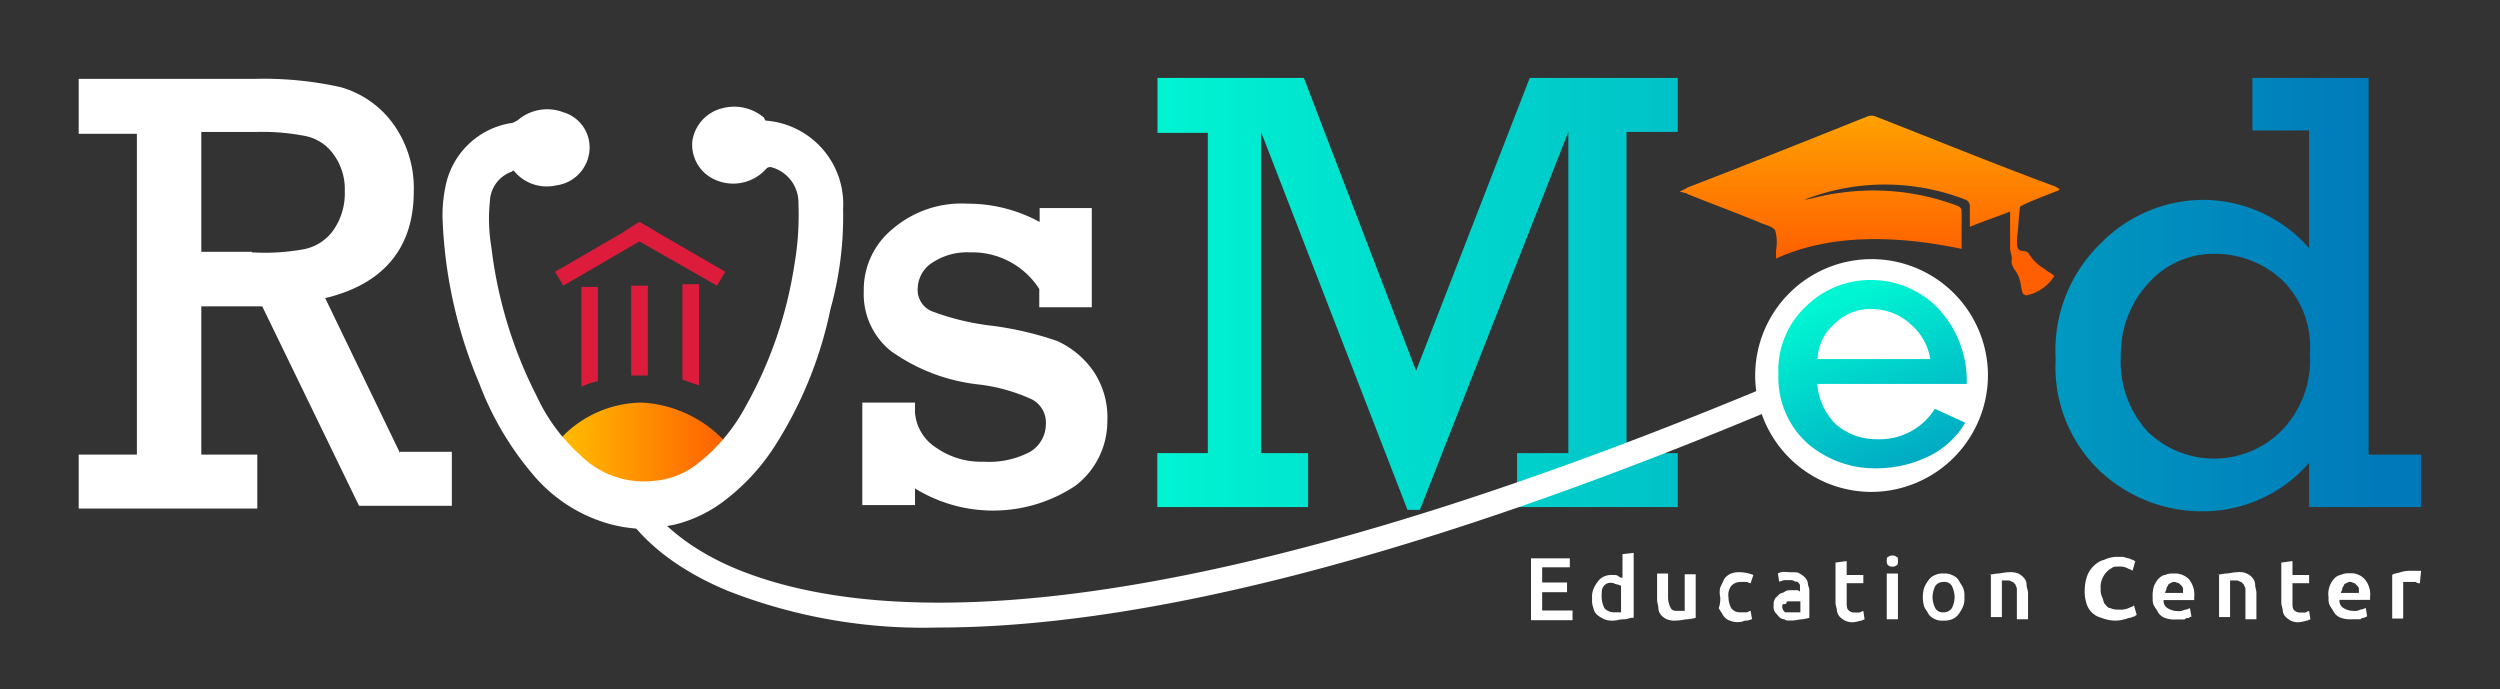 <svg xmlns="http://www.w3.org/2000/svg" xmlns:xlink="http://www.w3.org/1999/xlink" id="Layer_1" data-name="Layer 1" viewBox="0 0 136.61 37.65"><rect x="0" y="0" width="136.61" height="37.65" fill="#333333" stroke="none"/><defs><style>.cls-1{fill:none;}.cls-2{clip-path:url(#clip-path);}.cls-3{fill:#181464;}.cls-4{fill:#fff;}.cls-5{fill:url(#linear-gradient);}.cls-6{fill:url(#linear-gradient-2);}.cls-7{fill:url(#linear-gradient-3);}.cls-8{fill:url(#linear-gradient-4);}.cls-9{fill:#dd1c3b;}.cls-10{fill:url(#linear-gradient-5);}.cls-11{fill:url(#linear-gradient-6);}</style><clipPath id="clip-path"><circle class="cls-1" cx="102.27" cy="20.45" r="5.14"></circle></clipPath><linearGradient id="linear-gradient" x1="96.9" y1="-122.21" x2="96.9" y2="-122.29" gradientTransform="matrix(1, 0, 0, -1, 0, -112.7)" gradientUnits="userSpaceOnUse"><stop offset="0" stop-color="#ffbf00"></stop><stop offset="1" stop-color="#ff5f00"></stop></linearGradient><linearGradient id="linear-gradient-2" x1="102.16" y1="-115.45" x2="102.16" y2="-126.91" xlink:href="#linear-gradient"></linearGradient><linearGradient id="linear-gradient-3" x1="62.87" y1="-128.76" x2="131.34" y2="-128.76" gradientTransform="matrix(1, 0, 0, -1, 0, -112.7)" gradientUnits="userSpaceOnUse"><stop offset="0" stop-color="#00f5d2"></stop><stop offset="1" stop-color="#0079ba"></stop></linearGradient><linearGradient id="linear-gradient-4" x1="61.52" y1="-128.79" x2="129.99" y2="-128.79" xlink:href="#linear-gradient-3"></linearGradient><linearGradient id="linear-gradient-5" x1="30.4" y1="-136.96" x2="39.78" y2="-136.96" xlink:href="#linear-gradient"></linearGradient><linearGradient id="linear-gradient-6" x1="100.36" y1="-129.1" x2="107.06" y2="-143.82" xlink:href="#linear-gradient-3"></linearGradient></defs><g class="cls-2"><rect class="cls-3" x="97.2" y="15.38" width="0.08" height="10.21"></rect></g><g class="cls-2"><rect class="cls-4" x="97.2" y="15.38" width="10.14" height="10.21"></rect></g><path class="cls-4" d="M102.27,26.88a6.36,6.36,0,1,1,6.36-6.36A6.39,6.39,0,0,1,102.27,26.88Zm0-10.21a3.86,3.86,0,1,0,3.86,3.85A3.87,3.87,0,0,0,102.27,16.67Z"></path><path class="cls-5" d="M96.82,9.63c.08,0,.08-.07.16-.07v.07Z"></path><path class="cls-6" d="M111.73,14.7c.15.15.38.23.53.38a2.38,2.38,0,0,1-1.52,1.06c-.07,0-.22-.08-.22-.15-.08-.23-.08-.46-.15-.69a1.63,1.63,0,0,0-.31-.6,1.38,1.38,0,0,1-.15-.38c.08-.3-.07-.53-.07-.76v-2c-.76.3-1.44.53-2.2.83V11.22a.38.38,0,0,0-.22-.3,12.11,12.11,0,0,0-8.63-.08.24.24,0,0,0-.15.08c.68-.15,1.29-.31,1.89-.38a13,13,0,0,1,6.36.68c.22.08.3.15.3.38v2c-2.88-.6-6.81-1-10.14.53v-.45A2.45,2.45,0,0,0,97,12.58c-.16-.23-.61-.3-.91-.45-1.29-.53-2.57-1-3.86-1.52-.08-.07-.23-.07-.45-.15a2.7,2.7,0,0,0,.45-.22C95.46,9,98.79,7.66,102,6.38a.62.62,0,0,1,.53,0c3.26,1.28,6.43,2.57,9.69,3.78.07,0,.15.08.3.15v.08l-1.14.45c-.37.15-.75.3-1,.46-.08.6-.08,1.13-.16,1.66v.38c0,.22.08.38.38.38a.35.35,0,0,1,.31.22A2.49,2.49,0,0,0,111.73,14.7Z"></path><path class="cls-4" d="M21.86,24.76l-4.09-8.47c3.18-.76,4.84-2.73,4.84-5.83a6,6,0,0,0-1.13-3.7,5.32,5.32,0,0,0-2.88-2,19.28,19.28,0,0,0-4.69-.45H4.3v3H7.48V24.84H4.3v2.95h9.76V24.84H11v-8.1h3.33l5.29,10.9h5.07V24.69H21.86Zm-8.1-11H11V7.21h3a12.07,12.07,0,0,1,2.72.23,2.49,2.49,0,0,1,1.51,1,3.21,3.21,0,0,1,.61,2,3.51,3.51,0,0,1-.61,2.12,2.59,2.59,0,0,1-1.58,1.05A11.83,11.83,0,0,1,13.76,13.79Z"></path><path class="cls-4" d="M59.76,20.3a4.84,4.84,0,0,0-2-1.67,18,18,0,0,0-3.55-.83A13.59,13.59,0,0,1,50.9,17a1.26,1.26,0,0,1-.75-1.28A1.71,1.71,0,0,1,51,14.32a3.41,3.41,0,0,1,2-.53,4.35,4.35,0,0,1,3.79,2v1h2.87V11.37H56.81v.76a8.19,8.19,0,0,0-3.94-1,5.77,5.77,0,0,0-4.08,1.37,4.28,4.28,0,0,0-1.59,3.4,4,4,0,0,0,1.44,3.25A10.11,10.11,0,0,0,53.4,21a9.65,9.65,0,0,1,3,.83,1.43,1.43,0,0,1,.75,1.36,1.76,1.76,0,0,1-.9,1.52,4.82,4.82,0,0,1-2.5.52,4.27,4.27,0,0,1-2.57-.75A2.52,2.52,0,0,1,50,22.57V22H47.12v5.6H50v-.91a8.13,8.13,0,0,0,8.77-.15A4.44,4.44,0,0,0,60.51,23,4.5,4.5,0,0,0,59.76,20.3Z"></path><path class="cls-7" d="M91.68,7.21V4.26H83.59l-6.21,16-6.13-16h-8v3H66V24.76H63.24v2.95h8.24V24.76H68.91V7.21l8,20.65h.68L85.7,7.21V24.76H82.9v2.95h8.78V24.76h-2.8V7.21Z"></path><path class="cls-8" d="M129.43,24.84V4.26h-6.35V7.13h3.1v6.43a7.75,7.75,0,0,0-5.75-2.64,7.89,7.89,0,0,0-5.6,2.34,8.13,8.13,0,0,0-2.5,6.36,7.84,7.84,0,0,0,2.42,6.12,8.15,8.15,0,0,0,5.6,2.2,7.68,7.68,0,0,0,5.83-2.65v2.42h6.12V24.84Zm-4.77-1.29a5.22,5.22,0,0,1-7.26.08,5.63,5.63,0,0,1-1.51-4.16,5.73,5.73,0,0,1,1.51-4A4.76,4.76,0,0,1,121,13.87a5.41,5.41,0,0,1,3.63,1.36,5.08,5.08,0,0,1,1.59,4.08A5.53,5.53,0,0,1,124.66,23.55Z"></path><path class="cls-9" d="M32.67,15.61v5.22a4,4,0,0,0-.9.3V15.68h.9Z"></path><path class="cls-9" d="M35.4,15.61v4.91h-.91V15.61Z"></path><path class="cls-9" d="M38.2,15.61v5.44c-.31-.07-.61-.22-.91-.3V15.53h.91Z"></path><polygon class="cls-9" points="35.85 12.66 34.94 13.19 30.78 15.61 30.33 14.85 34.11 12.66 34.94 12.13 35.85 12.66"></polygon><polygon class="cls-9" points="39.63 14.85 39.18 15.61 34.94 13.19 34.11 12.66 34.94 12.13 35.85 12.66 39.63 14.85"></polygon><path class="cls-10" d="M39.78,24.31a6,6,0,0,1-9.38-.08A6.13,6.13,0,0,1,35.09,22,6.69,6.69,0,0,1,39.78,24.31Z"></path><path class="cls-4" d="M51.28,34.29a29.28,29.28,0,0,1-11.5-2c-4.84-2-6-4.85-6.05-5a.65.65,0,1,1,1.21-.45s1.14,2.57,5.45,4.31c7.72,3.1,24.28,3.71,59.31-11.35a.63.63,0,0,1,.53,1.14C76.63,31.19,61.27,34.29,51.28,34.29Z"></path><path class="cls-11" d="M102.57,24a3.37,3.37,0,0,1-2.27-.83,3.55,3.55,0,0,1-1-2.19h8.17a5.78,5.78,0,0,0-1.67-4.24,5.12,5.12,0,0,0-3.55-1.44,5,5,0,0,0-3.56,1.44,4.76,4.76,0,0,0-1.51,3.71,4.84,4.84,0,0,0,1.59,3.78,5.63,5.63,0,0,0,3.78,1.36,6.48,6.48,0,0,0,2.72-.6,4.68,4.68,0,0,0,2.12-1.89l-1.66-.76A3.56,3.56,0,0,1,102.57,24Zm-2.27-6.35a2.68,2.68,0,0,1,2-.76,3.13,3.13,0,0,1,2.12.84,3.17,3.17,0,0,1,1.06,1.89H99.32A2.64,2.64,0,0,1,100.3,17.65Z"></path><path class="cls-4" d="M45.38,16.89a22.19,22.19,0,0,1-3,7.42,11.6,11.6,0,0,1-2.73,3,7.35,7.35,0,0,1-2.8,1.36,13.55,13.55,0,0,1-1.81.23,8,8,0,0,1-1.59-.23,8.4,8.4,0,0,1-4.31-2.72,16.78,16.78,0,0,1-2.95-5,25.38,25.38,0,0,1-2-8.85,7.43,7.43,0,0,1,.15-1.89,4.35,4.35,0,0,1,3.56-3.48c.15,0,.22-.08.38-.15a2.46,2.46,0,0,1,2.49-.45,2,2,0,0,1,1.44,2.11,2.09,2.09,0,0,1-1.82,1.89,2.31,2.31,0,0,1-2.27-.75c-.07-.08-.07-.08-.15,0A1.78,1.78,0,0,0,26.77,11a9.31,9.31,0,0,0,.08,2.5,24.13,24.13,0,0,0,2.49,8.17,9.83,9.83,0,0,0,2.35,3.18,4.91,4.91,0,0,0,4,1.43,4.41,4.41,0,0,0,2.5-1,9.86,9.86,0,0,0,2.57-3.1,22.82,22.82,0,0,0,2.65-7.72,15.85,15.85,0,0,0,.22-3.33,2,2,0,0,0-1.51-2,.3.3,0,0,0-.23.07,2.42,2.42,0,0,1-3,.53,2.09,2.09,0,0,1-1.06-2,2.17,2.17,0,0,1,1.66-1.82,2.51,2.51,0,0,1,2.27.53.24.24,0,0,0,.08.15,4.58,4.58,0,0,1,4.23,4.85A18.82,18.82,0,0,1,45.38,16.89Z"></path><path class="cls-4" d="M83.66,33.84V30.51h2.12V31H84.27v.83h1.36v.53H84.27v1h1.66v.53H83.66Z"></path><path class="cls-4" d="M89.18,33.76c-.15,0-.22.08-.45.08s-.38.07-.53.07a1.2,1.2,0,0,1-.53-.07,1.8,1.8,0,0,1-.38-.23.66.66,0,0,1-.22-.38A1.2,1.2,0,0,1,87,32.7a1.1,1.1,0,0,1,.08-.53,1.5,1.5,0,0,1,.22-.37.77.77,0,0,1,.38-.31,1,1,0,0,1,.45-.07c.16,0,.23,0,.31.07s.15.08.22.08V30.28l.61-.07v3.55Zm-1.66-1.13a1.47,1.47,0,0,0,.15.6.69.69,0,0,0,.53.23h.38V32c-.08,0-.15-.07-.23-.07s-.15-.08-.3-.08a.45.45,0,0,0-.45.23C87.52,32.17,87.52,32.4,87.52,32.63Z"></path><path class="cls-4" d="M92.66,33.76a2.33,2.33,0,0,1-.45.08c-.15,0-.38.07-.61.07a1.17,1.17,0,0,1-.52-.07,1,1,0,0,1-.31-.23.6.6,0,0,1-.15-.38c0-.15-.07-.3-.07-.45V31.34h.6v1.29a1.21,1.21,0,0,0,.15.6c.08.15.23.15.38.15h.38v-2h.6Z"></path><path class="cls-4" d="M94,32.63A1.23,1.23,0,0,1,94,32.1l.22-.46a.81.81,0,0,1,.38-.3,1.2,1.2,0,0,1,.53-.07,2.08,2.08,0,0,1,.68.15l-.15.45c-.08,0-.15-.07-.23-.07h-.3a.68.68,0,0,0-.53.22.83.83,0,0,0-.15.61,1.33,1.33,0,0,0,.15.6.6.6,0,0,0,.53.23h.3c.08,0,.15-.08.23-.08l.08.46c-.08,0-.16.07-.31.07s-.22.08-.38.08a1.1,1.1,0,0,1-.53-.08.69.69,0,0,1-.37-.3c-.08-.15-.15-.23-.23-.38A1.5,1.5,0,0,0,94,32.63Z"></path><path class="cls-4" d="M97.88,31.27c.23,0,.38,0,.46.07a1.11,1.11,0,0,1,.3.23.53.53,0,0,1,.15.3c0,.15.08.23.08.38v1.51a3.43,3.43,0,0,1-.38.08c-.15,0-.38.07-.61.07s-.3,0-.37-.07a.42.42,0,0,1-.31-.15L97,33.46a.55.55,0,0,1-.08-.38A.67.67,0,0,1,97,32.7l.22-.22c.08-.08.23-.08.31-.15s.22-.08.37-.08h.23a.27.27,0,0,1,.23.08V32a.28.28,0,0,0-.08-.15c-.07-.07-.07-.07-.15-.07s-.15-.08-.23-.08h-.37c-.08,0-.23.08-.31.08l-.07-.46c.07,0,.15-.07.3-.07S97.73,31.27,97.88,31.27ZM98,33.46h.38v-.6h-.61c-.07,0-.15,0-.15.07s-.07.08-.15.08-.08.07-.08.15a.39.39,0,0,0,.16.3Z"></path><path class="cls-4" d="M100.3,30.74l.61-.08v.76h.91v.45h-.91v1c0,.22,0,.37.08.45a.4.4,0,0,0,.3.15h.3c.08,0,.15-.08.23-.08l.07.46c-.07,0-.15.07-.22.07a3.43,3.43,0,0,1-.38.08,1,1,0,0,1-.46-.08,1.11,1.11,0,0,1-.3-.22.64.64,0,0,1-.15-.31c0-.15-.08-.3-.08-.45Z"></path><path class="cls-4" d="M103.71,30.66c0,.08,0,.23-.08.23a.28.28,0,0,1-.22.07.29.29,0,0,1-.23-.07.27.27,0,0,1-.08-.23c0-.07,0-.23.08-.23a.29.29,0,0,1,.23-.07.28.28,0,0,1,.22.07C103.71,30.43,103.71,30.51,103.71,30.66Zm-.08,3.18h-.53v-2.5h.61v2.5Z"></path><path class="cls-4" d="M107.34,32.63a1.06,1.06,0,0,1-.08.53,1.82,1.82,0,0,1-.22.38.81.81,0,0,1-.38.3,1,1,0,0,1-.45.07.89.89,0,0,1-.46-.07.81.81,0,0,1-.38-.3c-.07-.16-.15-.23-.22-.38a1.8,1.8,0,0,1,0-1.06,1.82,1.82,0,0,1,.22-.38.76.76,0,0,1,.38-.3.92.92,0,0,1,.46-.08.9.9,0,0,1,.45.08.76.76,0,0,1,.38.3c.07.15.15.23.22.38A1.06,1.06,0,0,1,107.34,32.63Zm-.53,0a1.52,1.52,0,0,0-.15-.61.46.46,0,0,0-.45-.22.54.54,0,0,0-.46.22,1.52,1.52,0,0,0-.15.61,1.47,1.47,0,0,0,.15.6.47.47,0,0,0,.46.23.55.55,0,0,0,.45-.23A1.47,1.47,0,0,0,106.81,32.63Z"></path><path class="cls-4" d="M108.7,31.42a2.67,2.67,0,0,1,.46-.08c.15,0,.37-.07.6-.07a1.2,1.2,0,0,1,.53.07,1,1,0,0,1,.3.23.55.55,0,0,1,.15.38c0,.15.08.3.08.45v1.44h-.61V32.17c0-.07-.07-.15-.07-.22L110,31.8c-.08,0-.15-.08-.23-.08h-.38v2h-.6V31.42Z"></path><path class="cls-4" d="M115.51,33.91a2.08,2.08,0,0,1-.68-.15,1.14,1.14,0,0,1-.83-.83,2.22,2.22,0,0,1-.08-.76,2.32,2.32,0,0,1,.15-.75,1.39,1.39,0,0,1,.38-.53,1.15,1.15,0,0,1,.53-.3,1.73,1.73,0,0,1,.61-.16H116c.08,0,.23.08.31.08s.15.08.22.08.08.07.15.07l-.15.53c-.07-.07-.15-.07-.3-.15a.9.9,0,0,0-.45-.08c-.15,0-.31,0-.38.08a1,1,0,0,0-.3.23,1.24,1.24,0,0,0-.23.37,1.1,1.1,0,0,0-.08.53.92.92,0,0,0,.08.46c.07.15.07.3.15.38s.15.22.3.22a.94.94,0,0,0,.46.08,1.08,1.08,0,0,0,.53-.08c.15-.07.22-.07.3-.15l.15.53c-.08,0-.08.08-.15.08s-.15.07-.23.07-.22.08-.3.08A1.6,1.6,0,0,1,115.51,33.91Z"></path><path class="cls-4" d="M117.63,32.63a1.82,1.82,0,0,1,.07-.61,2.35,2.35,0,0,1,.23-.38c.08-.07.23-.22.38-.22a.9.9,0,0,1,.45-.08,1.07,1.07,0,0,1,.84.3,1.32,1.32,0,0,1,.3,1v.15h-1.67a.45.45,0,0,0,.23.45,1,1,0,0,0,.53.15.62.62,0,0,0,.38-.07c.15,0,.23-.08.3-.08l.08.46a.23.23,0,0,0-.15.07.26.26,0,0,0-.23.08h-.46a1.58,1.58,0,0,1-.6-.08.76.76,0,0,1-.38-.3c-.07-.15-.15-.23-.23-.38S117.63,32.78,117.63,32.63Zm1.66-.23v-.23a.29.29,0,0,0-.07-.15l-.15-.15c-.08,0-.16-.07-.23-.07a.3.3,0,0,0-.23.07.17.17,0,0,0-.15.15.24.24,0,0,0-.08.15c0,.08-.07.16-.07.23Z"></path><path class="cls-4" d="M121.18,31.42a2.67,2.67,0,0,1,.46-.08c.15,0,.38-.07.6-.07a.92.92,0,0,1,.84.3.6.6,0,0,1,.15.38c0,.15.07.3.07.45v1.44h-.6V32.17c0-.07-.08-.15-.08-.22l-.15-.15c-.08,0-.15-.08-.23-.08h-.38v2h-.6V31.42Z"></path><path class="cls-4" d="M124.66,30.74l.61-.08v.76h.91v.45h-.91v1c0,.22,0,.37.07.45a.44.44,0,0,0,.31.15h.3c.08,0,.15-.08.23-.08l.07.46c-.07,0-.15.07-.22.07a3.43,3.43,0,0,1-.38.08.94.94,0,0,1-.46-.08,1.11,1.11,0,0,1-.3-.22.56.56,0,0,1-.15-.31c0-.15-.08-.3-.08-.45Z"></path><path class="cls-4" d="M127.24,32.63a1.24,1.24,0,0,1,.3-1,.66.66,0,0,1,.38-.22.9.9,0,0,1,.45-.08,1,1,0,0,1,.83.3,1.29,1.29,0,0,1,.31,1v.15h-1.67a.45.45,0,0,0,.23.45,1,1,0,0,0,.53.15.62.62,0,0,0,.38-.07c.15,0,.22-.08.3-.08l.07.46a.25.25,0,0,0-.15.07.26.26,0,0,0-.22.08h-.46a1.53,1.53,0,0,1-.6-.08.72.72,0,0,1-.38-.3c-.08-.15-.15-.23-.23-.38S127.24,32.78,127.24,32.63Zm1.66-.23v-.23a.28.28,0,0,0-.08-.15l-.15-.15c-.07,0-.15-.07-.22-.07a.29.29,0,0,0-.23.07.16.16,0,0,0-.15.15.24.24,0,0,0-.08.15c0,.08-.07.16-.07.23Z"></path><path class="cls-4" d="M132.23,31.87a.3.3,0,0,1-.23-.07h-.68v2h-.6V31.42c.07-.08.22-.08.45-.15s.38-.08.53-.08h.6Z"></path></svg>